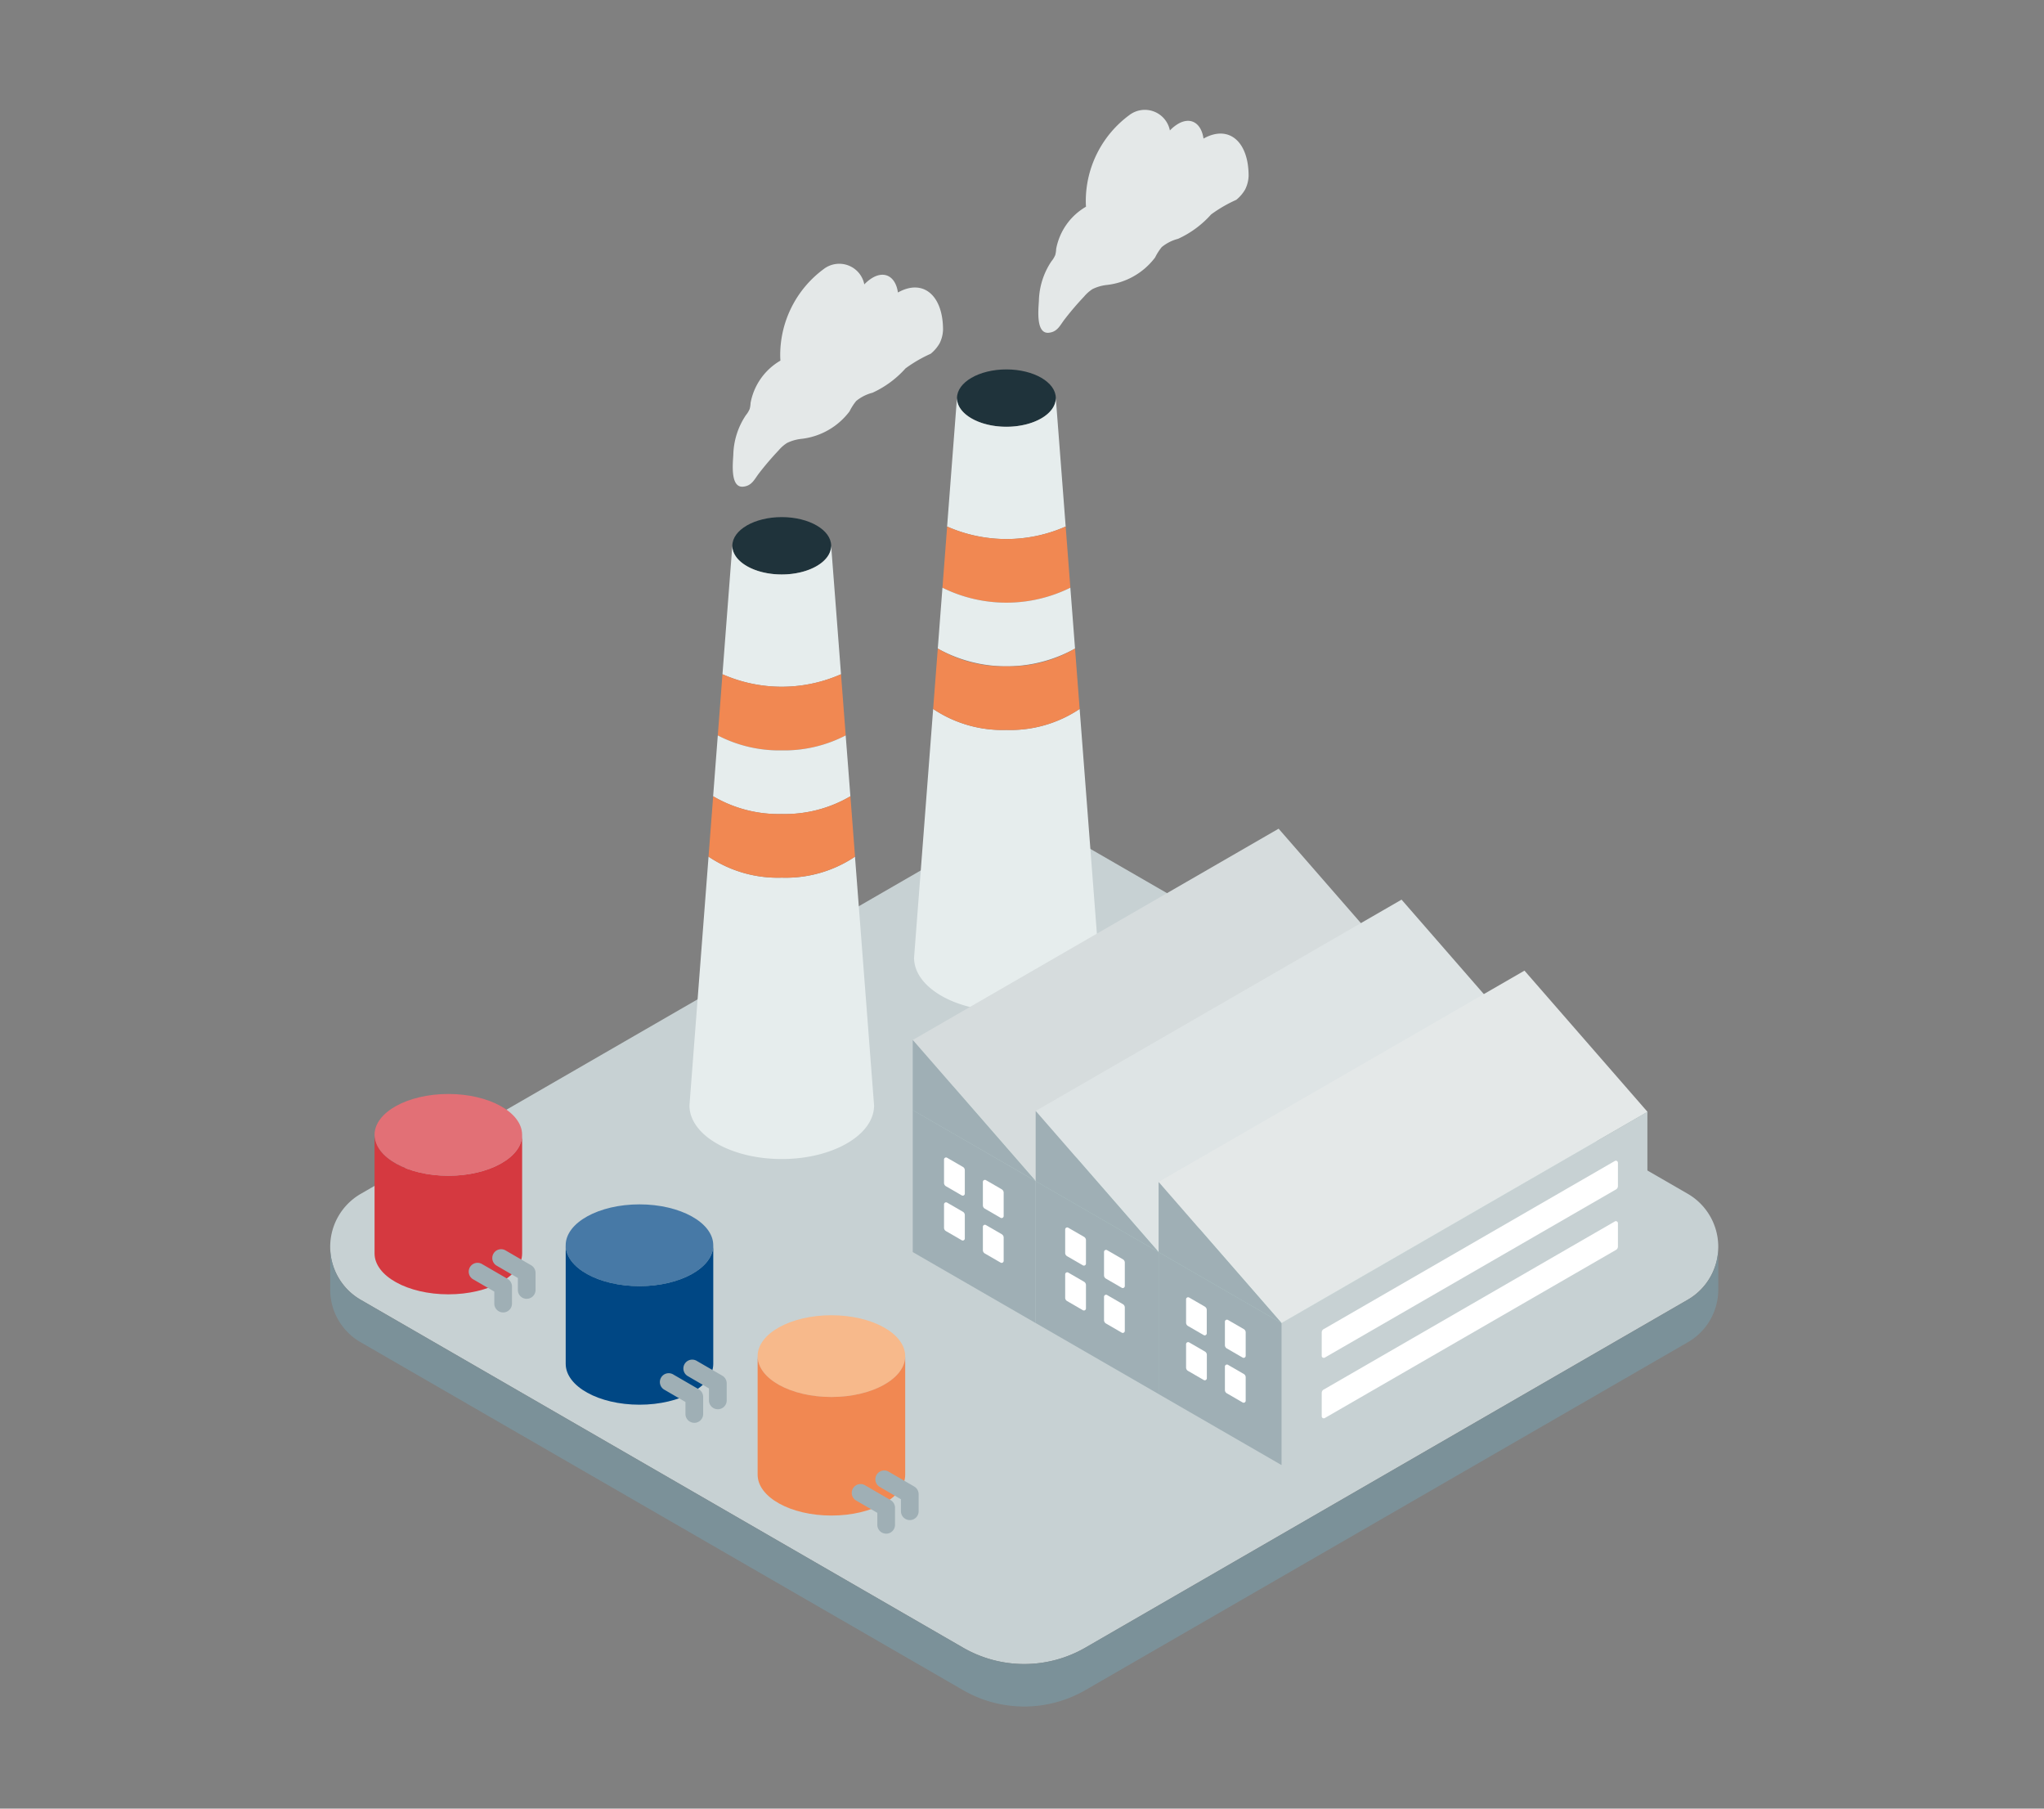<svg xmlns="http://www.w3.org/2000/svg" xmlns:xlink="http://www.w3.org/1999/xlink" width="130" height="115" viewBox="0 0 130 115">
  <rect x="0" y="0" width="130" height="115" fill="#808080" stroke="none"/>
  <defs>
    <clipPath id="clip-path">
      <rect id="長方形_83947" data-name="長方形 83947" width="130" height="115" transform="translate(-22605 -15350)" fill="#b42727" opacity="0.338"/>
    </clipPath>
    <clipPath id="clip-path-2">
      <rect id="長方形_82188" data-name="長方形 82188" width="88.283" height="101.507" fill="none"/>
    </clipPath>
  </defs>
  <g id="マスクグループ_5505" data-name="マスクグループ 5505" transform="translate(22605 15350)" clip-path="url(#clip-path)">
    <g id="魅力1" transform="translate(-22584 -15343)">
      <g id="グループ_123318" data-name="グループ 123318" transform="translate(0 0)" clip-path="url(#clip-path-2)">
        <path id="パス_185867" data-name="パス 185867" d="M40.251,95.059,1.945,72.943a3.891,3.891,0,0,1,0-6.738L40.251,44.09a7.78,7.78,0,0,1,7.781,0L86.338,66.2a3.891,3.891,0,0,1,0,6.738L48.032,95.059a7.78,7.78,0,0,1-7.781,0" transform="translate(0 2.704)" fill="#c7d1d3"/>
        <path id="パス_185868" data-name="パス 185868" d="M0,67.994a3.856,3.856,0,0,0,1.945,3.383L40.251,93.492a7.78,7.78,0,0,0,7.781,0L86.338,71.377a3.856,3.856,0,0,0,1.945-3.383v2.717a3.856,3.856,0,0,1-1.945,3.367L48.032,96.193a7.78,7.78,0,0,1-7.781,0L1.945,74.078A3.856,3.856,0,0,1,0,70.711Z" transform="translate(0 4.272)" fill="#7b9199"/>
        <path id="パス_185869" data-name="パス 185869" d="M27.123,15.35c-.01-.121-.014-.248-.014-.377a6.8,6.8,0,0,1,2.767-5.445,1.624,1.624,0,0,1,2.582.976,2.439,2.439,0,0,1,.526-.424c.8-.464,1.473-.044,1.612.94,1.587-.895,2.869.159,2.869,2.372a2.1,2.1,0,0,1-.214.85,2.389,2.389,0,0,1-.572.673,8.683,8.683,0,0,0-1.6.929,6.342,6.342,0,0,1-2.1,1.549,2.7,2.7,0,0,0-1.038.525,3.49,3.49,0,0,0-.423.66,4.455,4.455,0,0,1-3.108,1.753,2.728,2.728,0,0,0-.872.258,2.38,2.38,0,0,0-.535.473,19.042,19.042,0,0,0-1.27,1.489c-.28.376-.445.767-.986.815-.83.074-.648-1.515-.621-2.029a4.71,4.71,0,0,1,.8-2.517,1.57,1.57,0,0,0,.242-.4,1.669,1.669,0,0,0,.056-.378,3.942,3.942,0,0,1,1.9-2.692" transform="translate(1.513 0.579)" fill="#e4e8e8"/>
        <path id="パス_185870" data-name="パス 185870" d="M37.509,17.338c0,1.008,1.407,1.824,3.143,1.824s3.143-.816,3.143-1.824-1.407-1.824-3.143-1.824-3.143.816-3.143,1.824" transform="translate(2.356 0.975)" fill="#1f333b"/>
        <path id="パス_185871" data-name="パス 185871" d="M45.471,35.827l1.214,15.819c0,1.882-2.629,3.408-5.873,3.408s-5.872-1.526-5.872-3.408l1.214-15.819a7.906,7.906,0,0,0,4.658,1.335,7.907,7.907,0,0,0,4.659-1.335" transform="translate(2.195 2.251)" fill="#e6eded"/>
        <path id="パス_185872" data-name="パス 185872" d="M44.258,22.784l.2,2.613a9.336,9.336,0,0,1-7.54,0l.2-2.613.426-5.555c0,1.008,1.408,1.824,3.143,1.824s3.144-.816,3.144-1.824Z" transform="translate(2.319 1.082)" fill="#e6eded"/>
        <path id="パス_185873" data-name="パス 185873" d="M36.827,26.348l.109-1.433a9.333,9.333,0,0,0,7.539,0l.111,1.433.188,2.457a9.172,9.172,0,0,1-8.135,0Z" transform="translate(2.302 1.565)" fill="#f18852"/>
        <path id="パス_185874" data-name="パス 185874" d="M44.914,30.163l.175,2.28a9,9,0,0,1-8.729,0l.174-2.28.122-1.589a9.172,9.172,0,0,0,8.135,0Z" transform="translate(2.284 1.795)" fill="#e6eded"/>
        <path id="パス_185875" data-name="パス 185875" d="M45.241,33.979l.159,2.074a7.91,7.91,0,0,1-4.659,1.335,7.91,7.91,0,0,1-4.659-1.335l.159-2.074.136-1.765a8.215,8.215,0,0,0,4.364,1.128,8.222,8.222,0,0,0,4.365-1.128Z" transform="translate(2.267 2.024)" fill="#f18852"/>
        <path id="パス_185876" data-name="パス 185876" d="M45.409,6.142c-.01-.121-.014-.248-.014-.377A6.8,6.8,0,0,1,48.162.32a1.624,1.624,0,0,1,2.582.976A2.439,2.439,0,0,1,51.27.872c.8-.464,1.473-.044,1.612.94,1.587-.895,2.869.159,2.869,2.372a2.1,2.1,0,0,1-.214.85,2.389,2.389,0,0,1-.572.673,8.683,8.683,0,0,0-1.6.929,6.342,6.342,0,0,1-2.1,1.549,2.7,2.7,0,0,0-1.038.525,3.491,3.491,0,0,0-.423.66,4.455,4.455,0,0,1-3.108,1.753,2.728,2.728,0,0,0-.872.258,2.38,2.38,0,0,0-.535.473,18.815,18.815,0,0,0-1.27,1.489c-.28.376-.445.767-.986.815-.83.074-.648-1.515-.621-2.029a4.71,4.71,0,0,1,.8-2.517,1.57,1.57,0,0,0,.242-.4,1.669,1.669,0,0,0,.056-.378,3.94,3.94,0,0,1,1.9-2.692" transform="translate(2.662 0)" fill="#e4e8e8"/>
        <path id="パス_185877" data-name="パス 185877" d="M24.065,26.174c0,1.008,1.407,1.824,3.143,1.824s3.143-.816,3.143-1.824-1.407-1.824-3.143-1.824-3.143.816-3.143,1.824" transform="translate(1.512 1.53)" fill="#1f333b"/>
        <path id="パス_185878" data-name="パス 185878" d="M32.028,44.663l1.214,15.819c0,1.882-2.629,3.408-5.873,3.408S21.5,62.364,21.5,60.482l1.214-15.819A7.906,7.906,0,0,0,27.369,46a7.907,7.907,0,0,0,4.659-1.334" transform="translate(1.35 2.806)" fill="#e6eded"/>
        <path id="パス_185879" data-name="パス 185879" d="M30.814,31.62l.2,2.613a9.333,9.333,0,0,1-7.539,0l.2-2.613.426-5.555c0,1.008,1.407,1.824,3.143,1.824s3.143-.816,3.143-1.824Z" transform="translate(1.475 1.638)" fill="#e6eded"/>
        <path id="パス_185880" data-name="パス 185880" d="M23.383,35.184l.109-1.433a9.333,9.333,0,0,0,7.539,0l.111,1.433.188,2.457a8.49,8.49,0,0,1-4.067.951,8.49,8.49,0,0,1-4.067-.951Z" transform="translate(1.457 2.12)" fill="#f18852"/>
        <path id="パス_185881" data-name="パス 185881" d="M31.47,39l.175,2.28a8.222,8.222,0,0,1-4.365,1.129,8.215,8.215,0,0,1-4.364-1.129L23.09,39l.122-1.589a8.49,8.49,0,0,0,4.067.951,8.49,8.49,0,0,0,4.067-.951Z" transform="translate(1.44 2.35)" fill="#e6eded"/>
        <path id="パス_185882" data-name="パス 185882" d="M31.8,42.816l.159,2.074A7.91,7.91,0,0,1,27.3,46.225a7.91,7.91,0,0,1-4.659-1.335l.159-2.074.136-1.765A8.215,8.215,0,0,0,27.3,42.179a8.222,8.222,0,0,0,4.365-1.128Z" transform="translate(1.422 2.579)" fill="#f18852"/>
        <path id="パス_185883" data-name="パス 185883" d="M25.578,74.7c0,1.435,2.1,2.6,4.693,2.6s4.693-1.164,4.693-2.6-2.1-2.6-4.693-2.6-4.693,1.164-4.693,2.6" transform="translate(1.607 4.529)" fill="#f7b98b"/>
        <path id="パス_185884" data-name="パス 185884" d="M34.965,82.082V74.543c0,1.435-2.1,2.6-4.693,2.6s-4.693-1.164-4.693-2.6v7.539c0,1.435,2.1,2.6,4.693,2.6s4.693-1.164,4.693-2.6" transform="translate(1.607 4.683)" fill="#f18852"/>
        <path id="パス_185885" data-name="パス 185885" d="M34.813,84.54a.562.562,0,0,0,.562-.562V82.892a.564.564,0,0,0-.281-.487l-1.606-.932a.562.562,0,1,0-.564.971l1.326.771v.762a.562.562,0,0,0,.562.562" transform="translate(2.051 5.114)" fill="#9fafb5"/>
        <path id="パス_185886" data-name="パス 185886" d="M33.4,85.353a.562.562,0,0,0,.562-.562V83.705a.565.565,0,0,0-.28-.487l-1.607-.932a.562.562,0,1,0-.564.971l1.326.771v.762a.562.562,0,0,0,.562.562" transform="translate(1.962 5.165)" fill="#9fafb5"/>
        <path id="パス_185887" data-name="パス 185887" d="M14.093,68.066c0,1.435,2.1,2.6,4.693,2.6s4.693-1.164,4.693-2.6-2.1-2.6-4.693-2.6-4.693,1.164-4.693,2.6" transform="translate(0.885 4.113)" fill="#4779a6"/>
        <path id="パス_185888" data-name="パス 185888" d="M23.48,75.451V67.912c0,1.435-2.1,2.6-4.693,2.6s-4.693-1.164-4.693-2.6v7.539c0,1.435,2.1,2.6,4.693,2.6s4.693-1.164,4.693-2.6" transform="translate(0.885 4.266)" fill="#004784"/>
        <path id="パス_185889" data-name="パス 185889" d="M23.328,77.909a.562.562,0,0,0,.562-.562V76.261a.564.564,0,0,0-.281-.487L22,74.843a.562.562,0,1,0-.564.971l1.326.771v.762a.562.562,0,0,0,.562.562" transform="translate(1.329 4.697)" fill="#9fafb5"/>
        <path id="パス_185890" data-name="パス 185890" d="M21.918,78.722a.562.562,0,0,0,.562-.562V77.074a.565.565,0,0,0-.28-.487l-1.607-.932a.562.562,0,1,0-.564.971l1.326.771v.762a.562.562,0,0,0,.562.562" transform="translate(1.241 4.748)" fill="#9fafb5"/>
        <path id="パス_185891" data-name="パス 185891" d="M2.654,61.462c0,1.435,2.1,2.6,4.693,2.6s4.693-1.164,4.693-2.6-2.1-2.6-4.693-2.6-4.693,1.164-4.693,2.6" transform="translate(0.167 3.698)" fill="#e27076"/>
        <path id="パス_185892" data-name="パス 185892" d="M12.041,68.847V61.308c0,1.435-2.1,2.6-4.693,2.6s-4.693-1.164-4.693-2.6v7.539c0,1.435,2.1,2.6,4.693,2.6s4.693-1.164,4.693-2.6" transform="translate(0.167 3.852)" fill="#d53940"/>
        <path id="パス_185893" data-name="パス 185893" d="M11.889,71.3a.562.562,0,0,0,.562-.562V69.656a.564.564,0,0,0-.281-.487l-1.606-.932a.562.562,0,1,0-.564.971l1.326.771v.762a.562.562,0,0,0,.562.562" transform="translate(0.611 4.282)" fill="#9fafb5"/>
        <path id="パス_185894" data-name="パス 185894" d="M10.479,72.118a.562.562,0,0,0,.562-.562V70.47a.565.565,0,0,0-.28-.487l-1.607-.932a.562.562,0,1,0-.564.971l1.326.771v.762a.562.562,0,0,0,.562.562" transform="translate(0.522 4.333)" fill="#9fafb5"/>
        <path id="パス_185895" data-name="パス 185895" d="M65.95,51.7,42.68,65.134,34.861,60.62l23.27-13.435Z" transform="translate(2.19 2.964)" fill="#aacac5"/>
        <path id="パス_185896" data-name="パス 185896" d="M42.218,64.867l23.27-13.435v9.029L42.218,73.9Z" transform="translate(2.652 3.231)" fill="#bdd6d1"/>
        <path id="パス_185897" data-name="パス 185897" d="M42.68,64.34l-7.819-4.514v9.028l7.819,4.515Z" transform="translate(2.19 3.758)" fill="#9fafb5"/>
        <path id="パス_185898" data-name="パス 185898" d="M65.95,51.962,42.68,65.4l-7.819-8.974,23.27-13.435Z" transform="translate(2.19 2.701)" fill="#d6dcdd"/>
        <path id="パス_185899" data-name="パス 185899" d="M34.861,55.629v4.461L42.68,64.6Z" transform="translate(2.19 3.495)" fill="#9fafb5"/>
        <path id="パス_185900" data-name="パス 185900" d="M73.307,55.946,50.037,69.381l-7.819-4.514,23.27-13.435Z" transform="translate(2.652 3.231)" fill="#aacac5"/>
        <path id="パス_185901" data-name="パス 185901" d="M49.574,69.115,72.845,55.68v9.029L49.574,78.143Z" transform="translate(3.114 3.498)" fill="#bdd6d1"/>
        <path id="パス_185902" data-name="パス 185902" d="M50.037,68.587l-7.819-4.514V73.1l7.819,4.515Z" transform="translate(2.652 4.025)" fill="#9fafb5"/>
        <path id="パス_185903" data-name="パス 185903" d="M73.307,56.21,50.037,69.645l-7.819-8.974,23.27-13.435Z" transform="translate(2.652 2.967)" fill="#dee4e5"/>
        <path id="パス_185904" data-name="パス 185904" d="M42.218,59.876v4.461l7.819,4.514Z" transform="translate(2.652 3.762)" fill="#9fafb5"/>
        <path id="パス_185905" data-name="パス 185905" d="M80.664,60.194,57.393,73.629l-7.819-4.514L72.845,55.68Z" transform="translate(3.114 3.498)" fill="#aacac5"/>
        <path id="パス_185906" data-name="パス 185906" d="M56.931,73.362,80.2,59.927v9.029L56.931,82.391Z" transform="translate(3.576 3.765)" fill="#c7d1d3"/>
        <path id="パス_185907" data-name="パス 185907" d="M57.393,72.835l-7.819-4.514v9.028l7.819,4.515Z" transform="translate(3.114 4.292)" fill="#9fafb5"/>
        <path id="パス_185908" data-name="パス 185908" d="M80.664,60.457,57.393,73.892l-7.819-8.974,23.27-13.435Z" transform="translate(3.114 3.234)" fill="#e4e8e8"/>
        <path id="パス_185909" data-name="パス 185909" d="M49.574,64.124v4.461L57.394,73.1Z" transform="translate(3.114 4.028)" fill="#9fafb5"/>
        <path id="パス_185910" data-name="パス 185910" d="M54.741,72.964l-1-.579a.13.13,0,0,0-.2.113v1.485a.243.243,0,0,0,.122.21l1,.579a.13.13,0,0,0,.2-.113V73.176a.245.245,0,0,0-.122-.212" transform="translate(3.364 4.546)" fill="#fff"/>
        <path id="パス_185911" data-name="パス 185911" d="M52.417,71.622l-1-.579a.131.131,0,0,0-.2.113V72.64a.246.246,0,0,0,.122.21l1,.579a.13.13,0,0,0,.194-.113V71.834a.244.244,0,0,0-.121-.212" transform="translate(3.218 4.462)" fill="#fff"/>
        <path id="パス_185912" data-name="パス 185912" d="M54.741,75.648l-1-.579a.13.13,0,0,0-.2.113v1.485a.244.244,0,0,0,.122.21l1,.579a.13.13,0,0,0,.2-.113V75.86a.245.245,0,0,0-.122-.212" transform="translate(3.364 4.715)" fill="#fff"/>
        <path id="パス_185913" data-name="パス 185913" d="M52.417,74.306l-1-.579a.131.131,0,0,0-.2.113v1.485a.246.246,0,0,0,.122.21l1,.579A.13.13,0,0,0,52.538,76V74.518a.244.244,0,0,0-.121-.212" transform="translate(3.218 4.631)" fill="#fff"/>
        <path id="パス_185914" data-name="パス 185914" d="M47.508,68.788l-1-.579a.13.13,0,0,0-.2.113v1.485a.244.244,0,0,0,.122.21l1,.579a.13.13,0,0,0,.2-.113V69a.245.245,0,0,0-.122-.212" transform="translate(2.909 4.284)" fill="#fff"/>
        <path id="パス_185915" data-name="パス 185915" d="M45.183,67.445l-1-.579a.13.13,0,0,0-.2.113v1.485a.243.243,0,0,0,.122.21l1,.579a.13.13,0,0,0,.2-.113V67.657a.245.245,0,0,0-.122-.212" transform="translate(2.763 4.2)" fill="#fff"/>
        <path id="パス_185916" data-name="パス 185916" d="M47.508,71.472l-1-.579a.13.13,0,0,0-.2.113V72.49a.243.243,0,0,0,.122.21l1,.579a.13.13,0,0,0,.2-.113V71.684a.245.245,0,0,0-.122-.212" transform="translate(2.909 4.453)" fill="#fff"/>
        <path id="パス_185917" data-name="パス 185917" d="M45.183,70.13l-1-.579a.13.13,0,0,0-.2.113v1.485a.243.243,0,0,0,.122.21l1,.579a.13.13,0,0,0,.2-.113V70.342a.245.245,0,0,0-.122-.212" transform="translate(2.763 4.368)" fill="#fff"/>
        <path id="パス_185918" data-name="パス 185918" d="M40.258,64.6l-1-.579a.13.13,0,0,0-.2.113V65.62a.244.244,0,0,0,.122.21l1,.579a.13.13,0,0,0,.2-.113V64.814a.245.245,0,0,0-.122-.211" transform="translate(2.454 4.021)" fill="#fff"/>
        <path id="パス_185919" data-name="パス 185919" d="M37.933,63.26l-1-.579a.13.13,0,0,0-.2.113v1.485a.244.244,0,0,0,.122.21l1,.579a.13.13,0,0,0,.2-.113V63.472a.245.245,0,0,0-.122-.212" transform="translate(2.308 3.937)" fill="#fff"/>
        <path id="パス_185920" data-name="パス 185920" d="M40.258,67.286l-1-.579a.13.13,0,0,0-.2.113V68.3a.244.244,0,0,0,.122.21l1,.579a.13.13,0,0,0,.2-.113V67.5a.245.245,0,0,0-.122-.211" transform="translate(2.454 4.19)" fill="#fff"/>
        <path id="パス_185921" data-name="パス 185921" d="M37.933,65.944l-1-.579a.13.13,0,0,0-.2.113v1.485a.243.243,0,0,0,.122.21l1,.579a.13.13,0,0,0,.2-.113V66.156a.245.245,0,0,0-.122-.212" transform="translate(2.308 4.105)" fill="#fff"/>
        <path id="パス_185922" data-name="パス 185922" d="M59.461,77.179,77.973,66.491a.13.13,0,0,1,.2.112v1.485a.243.243,0,0,1-.122.21L59.535,78.987a.13.13,0,0,1-.2-.113V77.39a.245.245,0,0,1,.122-.212" transform="translate(3.728 4.176)" fill="#fff"/>
        <path id="パス_185923" data-name="パス 185923" d="M59.461,73.562,77.973,62.874a.13.13,0,0,1,.2.112V64.47a.243.243,0,0,1-.122.21L59.535,75.37a.13.13,0,0,1-.2-.113V73.773a.245.245,0,0,1,.122-.212" transform="translate(3.728 3.949)" fill="#fff"/>
      </g>
    </g>
  </g>
</svg>
